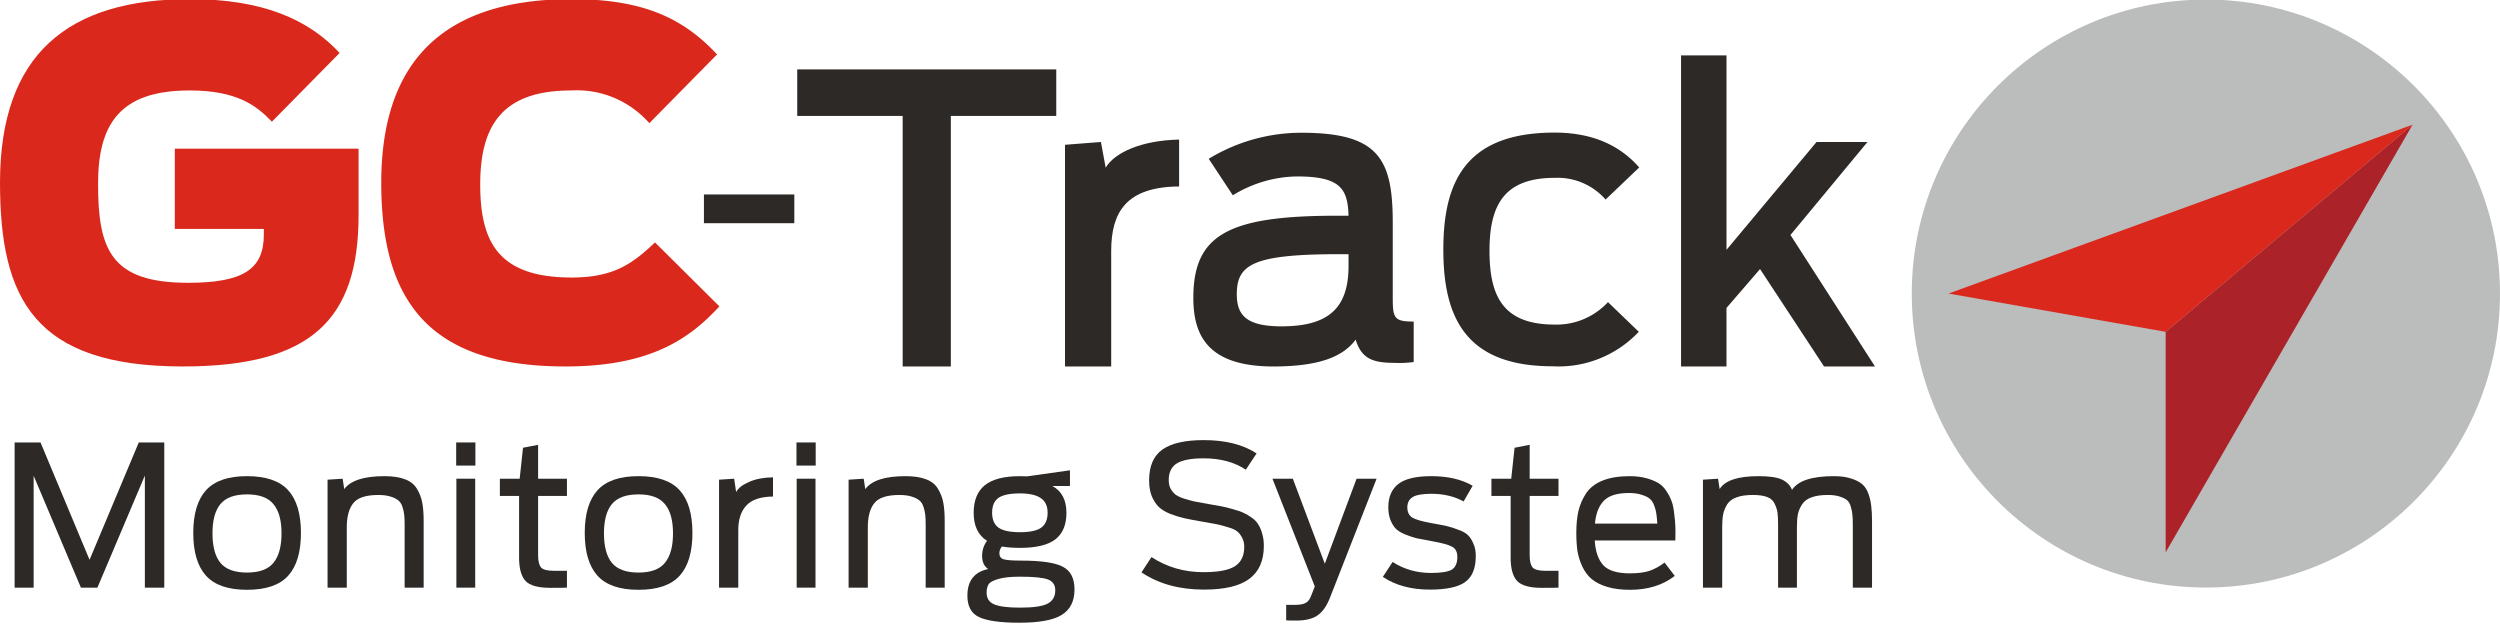 <?xml version="1.0" encoding="UTF-8" standalone="no"?>
<svg
   width="340"
   height="84.853"
   viewBox="0 0 340 84.853"
   version="1.1"
   id="svg37"
   sodipodi:docname="GC-Track_light_monitoring.svg"
   inkscape:version="1.1.2 (0a00cf5339, 2022-02-04)"
   inkscape:export-filename="/home/jorge/Pictures/GC-Track Logos/PNG/GC-Track_light_monitoring.png"
   inkscape:export-xdpi="1536"
   inkscape:export-ydpi="1536"
   xmlns:inkscape="http://www.inkscape.org/namespaces/inkscape"
   xmlns:sodipodi="http://sodipodi.sourceforge.net/DTD/sodipodi-0.dtd"
   xmlns="http://www.w3.org/2000/svg"
   xmlns:svg="http://www.w3.org/2000/svg">
  <defs
     id="defs41" />
  <sodipodi:namedview
     id="namedview39"
     pagecolor="#ffffff"
     bordercolor="#666666"
     borderopacity="1.0"
     inkscape:pageshadow="2"
     inkscape:pageopacity="0.0"
     inkscape:pagecheckerboard="0"
     showgrid="false"
     inkscape:zoom="1.5"
     inkscape:cx="179.66667"
     inkscape:cy="3"
     inkscape:window-width="1920"
     inkscape:window-height="970"
     inkscape:window-x="0"
     inkscape:window-y="28"
     inkscape:window-maximized="1"
     inkscape:current-layer="layer1"
     showguides="false"
     inkscape:guide-bbox="true"
     inkscape:object-paths="true"
     inkscape:snap-intersection-paths="true"
     inkscape:snap-smooth-nodes="true"
     inkscape:snap-midpoints="true"
     inkscape:snap-bbox="true"
     inkscape:lockguides="true"
     fit-margin-top="0"
     fit-margin-left="0"
     fit-margin-right="0"
     fit-margin-bottom="0"
     inkscape:snap-global="true"
     inkscape:snap-grids="false"
     inkscape:snap-page="false"
     inkscape:bbox-paths="true"
     inkscape:bbox-nodes="true"
     inkscape:snap-bbox-edge-midpoints="true"
     inkscape:snap-bbox-midpoints="true"
     inkscape:snap-to-guides="false"
     inkscape:snap-object-midpoints="true"
     inkscape:snap-center="true"
     inkscape:snap-text-baseline="true"
     inkscape:snap-nodes="true"
     inkscape:snap-others="true"
     inkscape:object-nodes="true">
    <inkscape:grid
       type="xygrid"
       id="grid1334"
       dotted="false"
       originx="-20"
       originy="-20"
       spacingx="2"
       spacingy="2" />
    <sodipodi:guide
       position="320,100"
       orientation="0,-1"
       id="guide1454"
       inkscape:locked="true" />
    <sodipodi:guide
       position="320,20"
       orientation="0,-1"
       id="guide1456"
       inkscape:locked="true" />
    <sodipodi:guide
       position="360,60"
       orientation="1,0"
       id="guide1458"
       inkscape:locked="true" />
    <sodipodi:guide
       position="20,60"
       orientation="1,0"
       id="guide1460"
       inkscape:locked="true" />
    <sodipodi:guide
       position="22,54"
       orientation="1,0"
       id="guide1441"
       inkscape:locked="true" />
    <sodipodi:guide
       position="280,50"
       orientation="1,0"
       id="guide1461"
       inkscape:locked="true" />
    <sodipodi:guide
       position="278,46"
       orientation="1,0"
       id="guide1463"
       inkscape:locked="true" />
    <sodipodi:guide
       position="276,44"
       orientation="1,0"
       id="guide1465"
       inkscape:locked="true" />
    <sodipodi:guide
       position="20,40"
       orientation="0,-1"
       id="guide1565"
       inkscape:locked="true" />
  </sodipodi:namedview>
  <g
     inkscape:groupmode="layer"
     id="layer1"
     inkscape:label="Background"
     transform="translate(-20,-20)" />
  <g
     id="g135763"
     inkscape:label="Foreground"
     style="display:inline;opacity:1"
     transform="translate(39.616,-145.778)"
     inkscape:groupmode="layer">
    <g
       id="g1521"
       inkscape:label="Imagotipo"
       style="display:inline;stroke-width:1"
       transform="matrix(1,0,0,0.999,3.1604004e-6,0.085)">
      <g
         id="g1506"
         inkscape:label="Isotipo"
         style="stroke-width:1">
        <ellipse
           id="ellipse135695"
           data-name="Ellipse 1"
           cx="260.384"
           cy="185.801"
           fill="#bcbec0"
           style="fill:#bbbcbc;fill-opacity:1;stroke-width:1"
           rx="40"
           ry="40.023"
           inkscape:label="Circulo" />
        <g
           id="g4977"
           transform="translate(116,-9)"
           inkscape:transform-center-x="-2.5000001"
           inkscape:transform-center-y="2.0000101"
           inkscape:label="Flecha">
          <path
             style="display:inline;fill:#ab2328;fill-opacity:1;stroke:none;stroke-width:1px;stroke-linecap:butt;stroke-linejoin:miter;stroke-opacity:1"
             d="m 138.915,230.028 33.581,-58.219 -33.581,28.204 z"
             id="path3007-3-56-5"
             sodipodi:nodetypes="cccc"
             inkscape:transform-center-x="-1.8637807"
             inkscape:transform-center-y="1.9462876" />
          <path
             style="display:inline;fill:#da291c;fill-opacity:1;stroke:none;stroke-width:1px;stroke-linecap:butt;stroke-linejoin:miter;stroke-opacity:1"
             d="m 109.384,194.802 63.112,-22.992 -33.581,28.204 z"
             id="path3007-3-56-5-2"
             sodipodi:nodetypes="cccc"
             inkscape:transform-center-x="8.0944416"
             inkscape:transform-center-y="3.6139665"
             inkscape:label="Triangulo Superior" />
        </g>
      </g>
      <g
         id="g1501"
         style="display:inline;stroke-width:1"
         inkscape:label="Logotipo"
         transform="matrix(0.992,0,0,1.008,-0.316,-17.574)">
        <path
           id="path135689"
           data-name="Path 1"
           d="m -39.616,186.802 c 0,-17.405 9.35,-24.807 26.038,-24.807 10.065,0 16.299,2.791 20.521,7.273 l -9.285,9.285 c -2.143,-2.207 -4.8,-4.22 -11.3,-4.22 -9.544,0 -12.53,4.546 -12.53,12.598 0,8.894 1.752,13.377 12.336,13.377 7.533,0 10.39,-1.819 10.39,-6.495 V 193.031 H -15.652 V 182.191 H 9.543 v 8.96 c 0,14.029 -6.363,20.457 -24.092,20.457 -20.328,-0.001 -25.067,-9.094 -25.067,-24.806 z"
           fill="#da1f26"
           style="display:inline;fill:#da291c;fill-opacity:1;stroke-width:1"
           inkscape:label="Letra G" />
        <path
           id="path135691"
           data-name="Path 2"
           d="m 12.652,186.805 c 0,-17.534 9.741,-24.807 26.105,-24.807 9.741,0 15.259,2.532 19.934,7.468 l -9.285,9.285 a 13.322,13.322 0 0 0 -10.717,-4.416 c -9.154,0 -12.469,4.416 -12.469,12.663 0,7.792 2.467,12.598 12.533,12.598 5.78,0 8.373,-1.884 11.428,-4.741 l 8.832,8.638 c -4.092,4.354 -9.416,8.116 -21.106,8.116 -18.953,0.002 -25.254,-9.091 -25.254,-24.803 z"
           fill="#da1f26"
           style="display:inline;fill:#da291c;fill-opacity:1;stroke-width:1"
           inkscape:label="Letra C" />
        <path
           id="path135705"
           data-name="Path 5"
           d="M 84.136,177.772 H 69.68 v -6.281 h 35.513 v 6.281 H 90.74 v 33.836 h -6.605 z"
           style="display:inline;fill:#2d2926;fill-opacity:1;stroke-width:1"
           inkscape:label="Letra T" />
        <path
           id="path135707"
           data-name="Path 6"
           d="m 106.389,181.67 4.928,-0.378 0.649,3.466 c 1.246,-2.058 4.929,-3.682 10.069,-3.791 v 6.333 c -7.254,0.053 -9.311,3.466 -9.311,8.716 v 15.592 h -6.333 v -29.938 z"
           style="display:inline;fill:#2d2926;fill-opacity:1;stroke-width:1"
           inkscape:label="Letra r" />
        <path
           id="path135709"
           data-name="Path 7"
           d="m 123.986,202.35 c 0,-8.61 4.873,-11.101 19.76,-11.101 h 1.516 c -0.112,-3.627 -1.082,-5.304 -7.087,-5.304 a 17.388,17.388 0 0 0 -8.775,2.546 l -3.305,-4.928 a 24.695,24.695 0 0 1 12.723,-3.519 c 10.56,0 12.507,3.519 12.507,12.126 v 10.18 c 0,2.759 0.216,3.194 2.871,3.194 v 5.467 a 14.446,14.446 0 0 1 -2.599,0.112 c -3.088,0 -4.548,-0.596 -5.359,-3.139 -1.735,2.322 -5.036,3.625 -11.265,3.625 -8.928,0 -10.987,-4.116 -10.987,-9.258 z m 21.278,-4.332 v -1.575 h -1.136 c -11.91,0 -14.183,1.35 -14.183,5.412 0,2.812 1.299,4.334 6.117,4.334 6.495,0.006 9.202,-2.487 9.202,-8.172 z"
           style="display:inline;fill:#2d2926;fill-opacity:1;stroke-width:1"
           inkscape:label="Letra a" />
        <path
           id="path135711"
           data-name="Path 8"
           d="m 158.26,195.831 c 0,-9.149 3.032,-15.808 15.267,-15.808 5.415,0 9.096,1.897 11.587,4.709 l -4.608,4.33 a 8.817,8.817 0 0 0 -6.984,-2.925 c -6.981,0 -8.933,3.735 -8.933,9.852 0,6.117 1.842,9.962 8.933,9.962 a 9.674,9.674 0 0 0 7.312,-3.032 l 4.223,4.007 a 15.235,15.235 0 0 1 -11.802,4.659 c -11.91,0 -14.995,-6.553 -14.995,-15.756 z"
           style="display:inline;fill:#2d2926;fill-opacity:1;stroke-width:1"
           inkscape:label="Letra c" />
        <path
           id="path135713"
           data-name="Path 9"
           d="m 190.853,169.596 h 6.228 v 26.259 l 12.345,-14.565 h 6.984 l -10.56,12.56 11.587,17.757 h -6.984 l -8.774,-13.156 -4.601,5.253 v 7.903 h -6.228 v -42.012 z"
           style="display:inline;fill:#2d2926;fill-opacity:1;stroke-width:1"
           inkscape:label="Letra k" />
        <rect
           id="rect135751"
           data-name="Rectangle 2"
           width="12.393"
           height="3.882"
           x="56.889"
           y="188.379"
           style="display:inline;fill:#2d2926;fill-opacity:1;stroke-width:1"
           inkscape:label="Guion" />
      </g>
      <g
         aria-label="Monitoring System"
         transform="scale(1,1)"
         id="text12723"
         style="font-size:26.674px;line-height:0;font-family:'Ford Antenna';-inkscape-font-specification:'Ford Antenna';letter-spacing:0.5px;display:inline;fill:#2d2926;fill-opacity:1;stroke-width:1.001"
         inkscape:label="Sistema">
        <path
           d="m -37.627,225.839 v -19.766 h 3.521 l 6.669,15.978 6.695,-15.978 h 3.468 v 19.766 h -2.641 v -15.258 l -6.455,15.258 h -2.241 l -6.429,-15.231 v 15.231 z"
           id="path850"
           style="fill:#2d2926;fill-opacity:1" />
        <path
           d="m -6.024,226.132 q -3.841,0 -5.575,-1.921 -1.734,-1.921 -1.734,-5.815 0,-3.894 1.734,-5.815 1.734,-1.921 5.575,-1.921 3.868,0 5.602,1.921 1.734,1.921 1.734,5.815 0,3.894 -1.734,5.815 -1.734,1.921 -5.602,1.921 z m -3.628,-3.681 q 1.094,1.334 3.628,1.334 2.534,0 3.601,-1.334 1.094,-1.334 1.094,-4.001 0,-2.667 -1.094,-3.974 -1.067,-1.334 -3.601,-1.334 -2.534,0 -3.628,1.334 -1.067,1.307 -1.067,3.974 0,2.667 1.067,4.001 z"
           id="path852"
           style="fill:#2d2926;fill-opacity:1" />
        <path
           d="m 4.932,225.839 v -14.698 l 2.054,-0.133 0.213,1.414 q 1.307,-1.761 5.468,-1.761 1.707,0 2.801,0.427 1.094,0.4 1.627,1.307 0.533,0.88 0.72,1.894 0.187,0.987 0.187,2.507 v 9.043 h -2.587 v -8.536 q 0,-0.854 -0.053,-1.36 -0.053,-0.507 -0.24,-1.094 -0.187,-0.587 -0.56,-0.88 -0.373,-0.32 -1.067,-0.533 -0.667,-0.213 -1.654,-0.213 -2.534,0 -3.414,1.12 -0.88,1.094 -0.88,3.281 v 8.216 z"
           id="path854"
           style="fill:#2d2926;fill-opacity:1" />
        <path
           d="m 22.451,225.839 v -14.831 h 2.561 v 14.831 z m -0.027,-16.618 v -3.148 h 2.614 v 3.148 z"
           id="path856"
           style="fill:#2d2926;fill-opacity:1" />
        <path
           d="m 28.366,213.355 v -2.347 h 2.694 l 0.453,-4.215 2.054,-0.4 v 4.615 h 3.921 v 2.347 h -3.921 v 8.082 q 0,1.12 0.373,1.627 0.4,0.48 1.761,0.48 h 1.787 v 2.294 q -0.32,0.027 -2.241,0.027 -2.507,0 -3.388,-0.934 -0.88,-0.96 -0.88,-3.148 v -8.429 z"
           id="path858"
           style="fill:#2d2926;fill-opacity:1" />
        <path
           d="m 47.218,226.132 q -3.841,0 -5.575,-1.921 -1.734,-1.921 -1.734,-5.815 0,-3.894 1.734,-5.815 1.734,-1.921 5.575,-1.921 3.868,0 5.602,1.921 1.734,1.921 1.734,5.815 0,3.894 -1.734,5.815 -1.734,1.921 -5.602,1.921 z m -3.628,-3.681 q 1.094,1.334 3.628,1.334 2.534,0 3.601,-1.334 1.094,-1.334 1.094,-4.001 0,-2.667 -1.094,-3.974 -1.067,-1.334 -3.601,-1.334 -2.534,0 -3.628,1.334 -1.067,1.307 -1.067,3.974 0,2.667 1.067,4.001 z"
           id="path860"
           style="fill:#2d2926;fill-opacity:1" />
        <path
           d="m 58.175,225.839 v -14.698 l 2.054,-0.133 0.267,1.814 q 0.453,-0.827 1.787,-1.387 1.334,-0.587 3.228,-0.614 v 2.614 q -2.534,0.027 -3.628,1.227 -1.094,1.174 -1.094,3.361 v 7.816 z"
           id="path862"
           style="fill:#2d2926;fill-opacity:1" />
        <path
           d="m 68.731,225.839 v -14.831 h 2.561 v 14.831 z m -0.027,-16.618 v -3.148 H 71.318 v 3.148 z"
           id="path864"
           style="fill:#2d2926;fill-opacity:1" />
        <path
           d="m 75.793,225.839 v -14.698 l 2.054,-0.133 0.213,1.414 q 1.307,-1.761 5.468,-1.761 1.707,0 2.801,0.427 1.094,0.4 1.627,1.307 0.533,0.88 0.72,1.894 0.187,0.987 0.187,2.507 v 9.043 h -2.587 v -8.536 q 0,-0.854 -0.053,-1.36 -0.053,-0.507 -0.24,-1.094 -0.187,-0.587 -0.56,-0.88 -0.373,-0.32 -1.067,-0.533 -0.667,-0.213 -1.654,-0.213 -2.534,0 -3.414,1.12 -0.88,1.094 -0.88,3.281 v 8.216 z"
           id="path866"
           style="fill:#2d2926;fill-opacity:1" />
        <path
           d="m 99.1,220.424 q -1.44,0 -2.454,-0.187 -0.347,0.427 -0.347,0.907 0,0.64 0.56,0.827 0.587,0.187 2.401,0.187 4.161,0 5.708,0.854 1.547,0.827 1.547,3.068 0,2.401 -1.734,3.468 -1.707,1.067 -5.762,1.067 -3.894,0 -5.495,-0.774 -1.574,-0.747 -1.574,-2.908 0,-3.041 2.827,-3.628 -0.827,-0.56 -0.827,-1.787 0,-1.147 0.667,-2.054 -1.814,-1.147 -1.814,-3.814 0,-2.507 1.494,-3.734 1.52,-1.254 4.801,-1.254 0.64,0 0.96,0.027 l 5.842,-0.827 v 2.134 h -2.401 q 1.921,1.04 1.921,3.654 0,2.454 -1.52,3.628 -1.52,1.147 -4.801,1.147 z m 0,8.136 q 2.774,0 3.788,-0.56 1.014,-0.56 1.014,-1.787 0,-1.12 -1.014,-1.494 -1.014,-0.373 -3.788,-0.373 -1.921,0 -2.961,0.32 -1.04,0.293 -1.307,0.72 -0.267,0.427 -0.267,1.12 0,1.174 1.014,1.6 1.04,0.453 3.521,0.453 z m -2.908,-10.883 q 0.88,0.614 2.908,0.614 2.027,0 2.881,-0.614 0.88,-0.64 0.88,-2.027 0,-1.387 -0.934,-2.001 -0.907,-0.64 -2.827,-0.64 -2.054,0 -2.934,0.614 -0.854,0.614 -0.854,2.027 0,1.387 0.88,2.027 z"
           id="path868"
           style="fill:#2d2926;fill-opacity:1" />
        <path
           d="m 124.134,226.106 q -5.015,0 -8.509,-2.347 l 1.36,-2.081 q 3.148,2.054 7.069,2.054 2.988,0 4.268,-0.8 1.28,-0.827 1.28,-2.641 0,-0.72 -0.293,-1.254 -0.267,-0.533 -0.667,-0.854 -0.373,-0.32 -1.227,-0.56 -0.827,-0.267 -1.467,-0.4 -0.64,-0.133 -1.921,-0.347 -1.574,-0.267 -2.534,-0.48 -0.96,-0.213 -2.001,-0.614 -1.014,-0.427 -1.574,-0.987 -0.533,-0.56 -0.907,-1.44 -0.347,-0.907 -0.347,-2.107 0,-2.934 1.814,-4.215 1.814,-1.28 5.602,-1.28 4.455,0 7.202,1.814 l -1.467,2.214 q -2.321,-1.547 -5.735,-1.547 -2.534,0 -3.654,0.694 -1.094,0.694 -1.094,2.267 0,0.667 0.24,1.147 0.267,0.48 0.64,0.8 0.373,0.293 1.147,0.56 0.774,0.24 1.44,0.4 0.667,0.133 1.894,0.347 1.147,0.187 1.814,0.32 0.694,0.133 1.6,0.4 0.907,0.24 1.44,0.507 0.533,0.24 1.12,0.667 0.587,0.427 0.88,0.96 0.32,0.507 0.507,1.227 0.213,0.72 0.213,1.627 0,3.014 -1.974,4.481 -1.947,1.467 -6.162,1.467 z"
           id="path870"
           style="fill:#2d2926;fill-opacity:1" />
        <path
           d="m 136.664,230.32 q -1.04,0 -1.36,-0.027 v -2.107 h 1.147 q 1.094,0 1.547,-0.293 0.48,-0.267 0.747,-1.067 l 0.453,-1.147 -5.762,-14.671 h 2.774 l 4.348,11.577 4.321,-11.577 h 2.721 l -6.295,16.085 q -0.667,1.761 -1.68,2.481 -1.014,0.747 -2.961,0.747 z"
           id="path872"
           style="fill:#2d2926;fill-opacity:1" />
        <path
           d="m 154.849,226.106 q -3.814,0 -6.402,-1.734 l 1.334,-2.027 q 2.321,1.494 5.228,1.494 1.974,0 2.774,-0.427 0.8,-0.453 0.8,-1.761 0,-1.014 -0.72,-1.387 -0.72,-0.4 -2.854,-0.774 -1.227,-0.213 -1.974,-0.373 -0.72,-0.187 -1.574,-0.533 -0.827,-0.347 -1.254,-0.774 -0.427,-0.453 -0.72,-1.174 -0.293,-0.747 -0.293,-1.734 0,-2.107 1.36,-3.174 1.387,-1.067 4.455,-1.067 3.414,0 5.655,1.307 l -1.227,2.134 q -1.894,-1.04 -4.375,-1.04 -1.841,0 -2.561,0.453 -0.72,0.453 -0.72,1.387 0,0.987 0.694,1.414 0.694,0.4 2.641,0.747 1.36,0.24 2.054,0.4 0.694,0.16 1.574,0.507 0.907,0.32 1.307,0.747 0.427,0.427 0.72,1.147 0.32,0.694 0.32,1.68 0,2.507 -1.467,3.548 -1.44,1.014 -4.775,1.014 z"
           id="path874"
           style="fill:#2d2926;fill-opacity:1" />
        <path
           d="m 163.218,213.355 v -2.347 h 2.694 l 0.453,-4.215 2.054,-0.4 v 4.615 h 3.921 v 2.347 h -3.921 v 8.082 q 0,1.12 0.373,1.627 0.4,0.48 1.761,0.48 h 1.787 v 2.294 q -0.32,0.027 -2.241,0.027 -2.507,0 -3.388,-0.934 -0.88,-0.96 -0.88,-3.148 v -8.429 z"
           id="path876"
           style="fill:#2d2926;fill-opacity:1" />
        <path
           d="m 182.044,226.132 q -1.787,0 -3.094,-0.4 -1.307,-0.4 -2.107,-1.067 -0.774,-0.667 -1.254,-1.68 -0.48,-1.04 -0.667,-2.107 -0.16,-1.094 -0.16,-2.481 0,-1.734 0.293,-3.014 0.32,-1.307 1.067,-2.427 0.774,-1.12 2.241,-1.707 1.494,-0.587 3.628,-0.587 1.28,0 2.267,0.267 0.987,0.267 1.654,0.667 0.667,0.4 1.12,1.12 0.453,0.694 0.694,1.36 0.24,0.64 0.347,1.654 0.133,0.987 0.16,1.761 0.027,0.774 0,1.921 h -10.963 q 0.133,2.214 1.147,3.361 1.04,1.12 3.628,1.12 1.654,0 2.694,-0.347 1.04,-0.373 2.027,-1.12 l 1.387,1.814 q -2.427,1.894 -6.108,1.894 z m -0.133,-13.177 q -2.401,0 -3.414,1.067 -1.014,1.04 -1.2,3.094 h 8.482 q -0.053,-0.854 -0.133,-1.334 -0.053,-0.507 -0.293,-1.12 -0.213,-0.614 -0.614,-0.934 -0.373,-0.32 -1.094,-0.533 -0.72,-0.24 -1.734,-0.24 z"
           id="path878"
           style="fill:#2d2926;fill-opacity:1" />
        <path
           d="m 191.987,225.839 v -14.698 l 2.054,-0.133 0.213,1.414 q 1.067,-1.761 5.308,-1.761 2.214,0 3.201,0.48 0.987,0.48 1.334,1.387 1.227,-1.867 5.682,-1.867 1.387,0 2.347,0.32 0.96,0.293 1.52,0.774 0.56,0.48 0.854,1.334 0.293,0.827 0.373,1.654 0.107,0.827 0.107,2.054 v 9.043 h -2.614 v -8.536 q 0,-0.88 -0.053,-1.36 -0.027,-0.48 -0.213,-1.094 -0.16,-0.614 -0.507,-0.907 -0.347,-0.293 -1.014,-0.507 -0.64,-0.213 -1.627,-0.213 -1.334,0 -2.187,0.32 -0.854,0.293 -1.28,0.934 -0.427,0.64 -0.587,1.36 -0.133,0.72 -0.133,1.787 v 8.216 h -2.561 v -8.536 q 0,-1.094 -0.08,-1.681 -0.08,-0.587 -0.4,-1.227 -0.293,-0.64 -1.04,-0.907 -0.72,-0.267 -1.921,-0.267 -1.334,0 -2.187,0.32 -0.854,0.293 -1.28,0.934 -0.4,0.64 -0.56,1.36 -0.133,0.72 -0.133,1.787 v 8.216 z"
           id="path880"
           style="fill:#2d2926;fill-opacity:1" />
      </g>
    </g>
  </g>
</svg>
